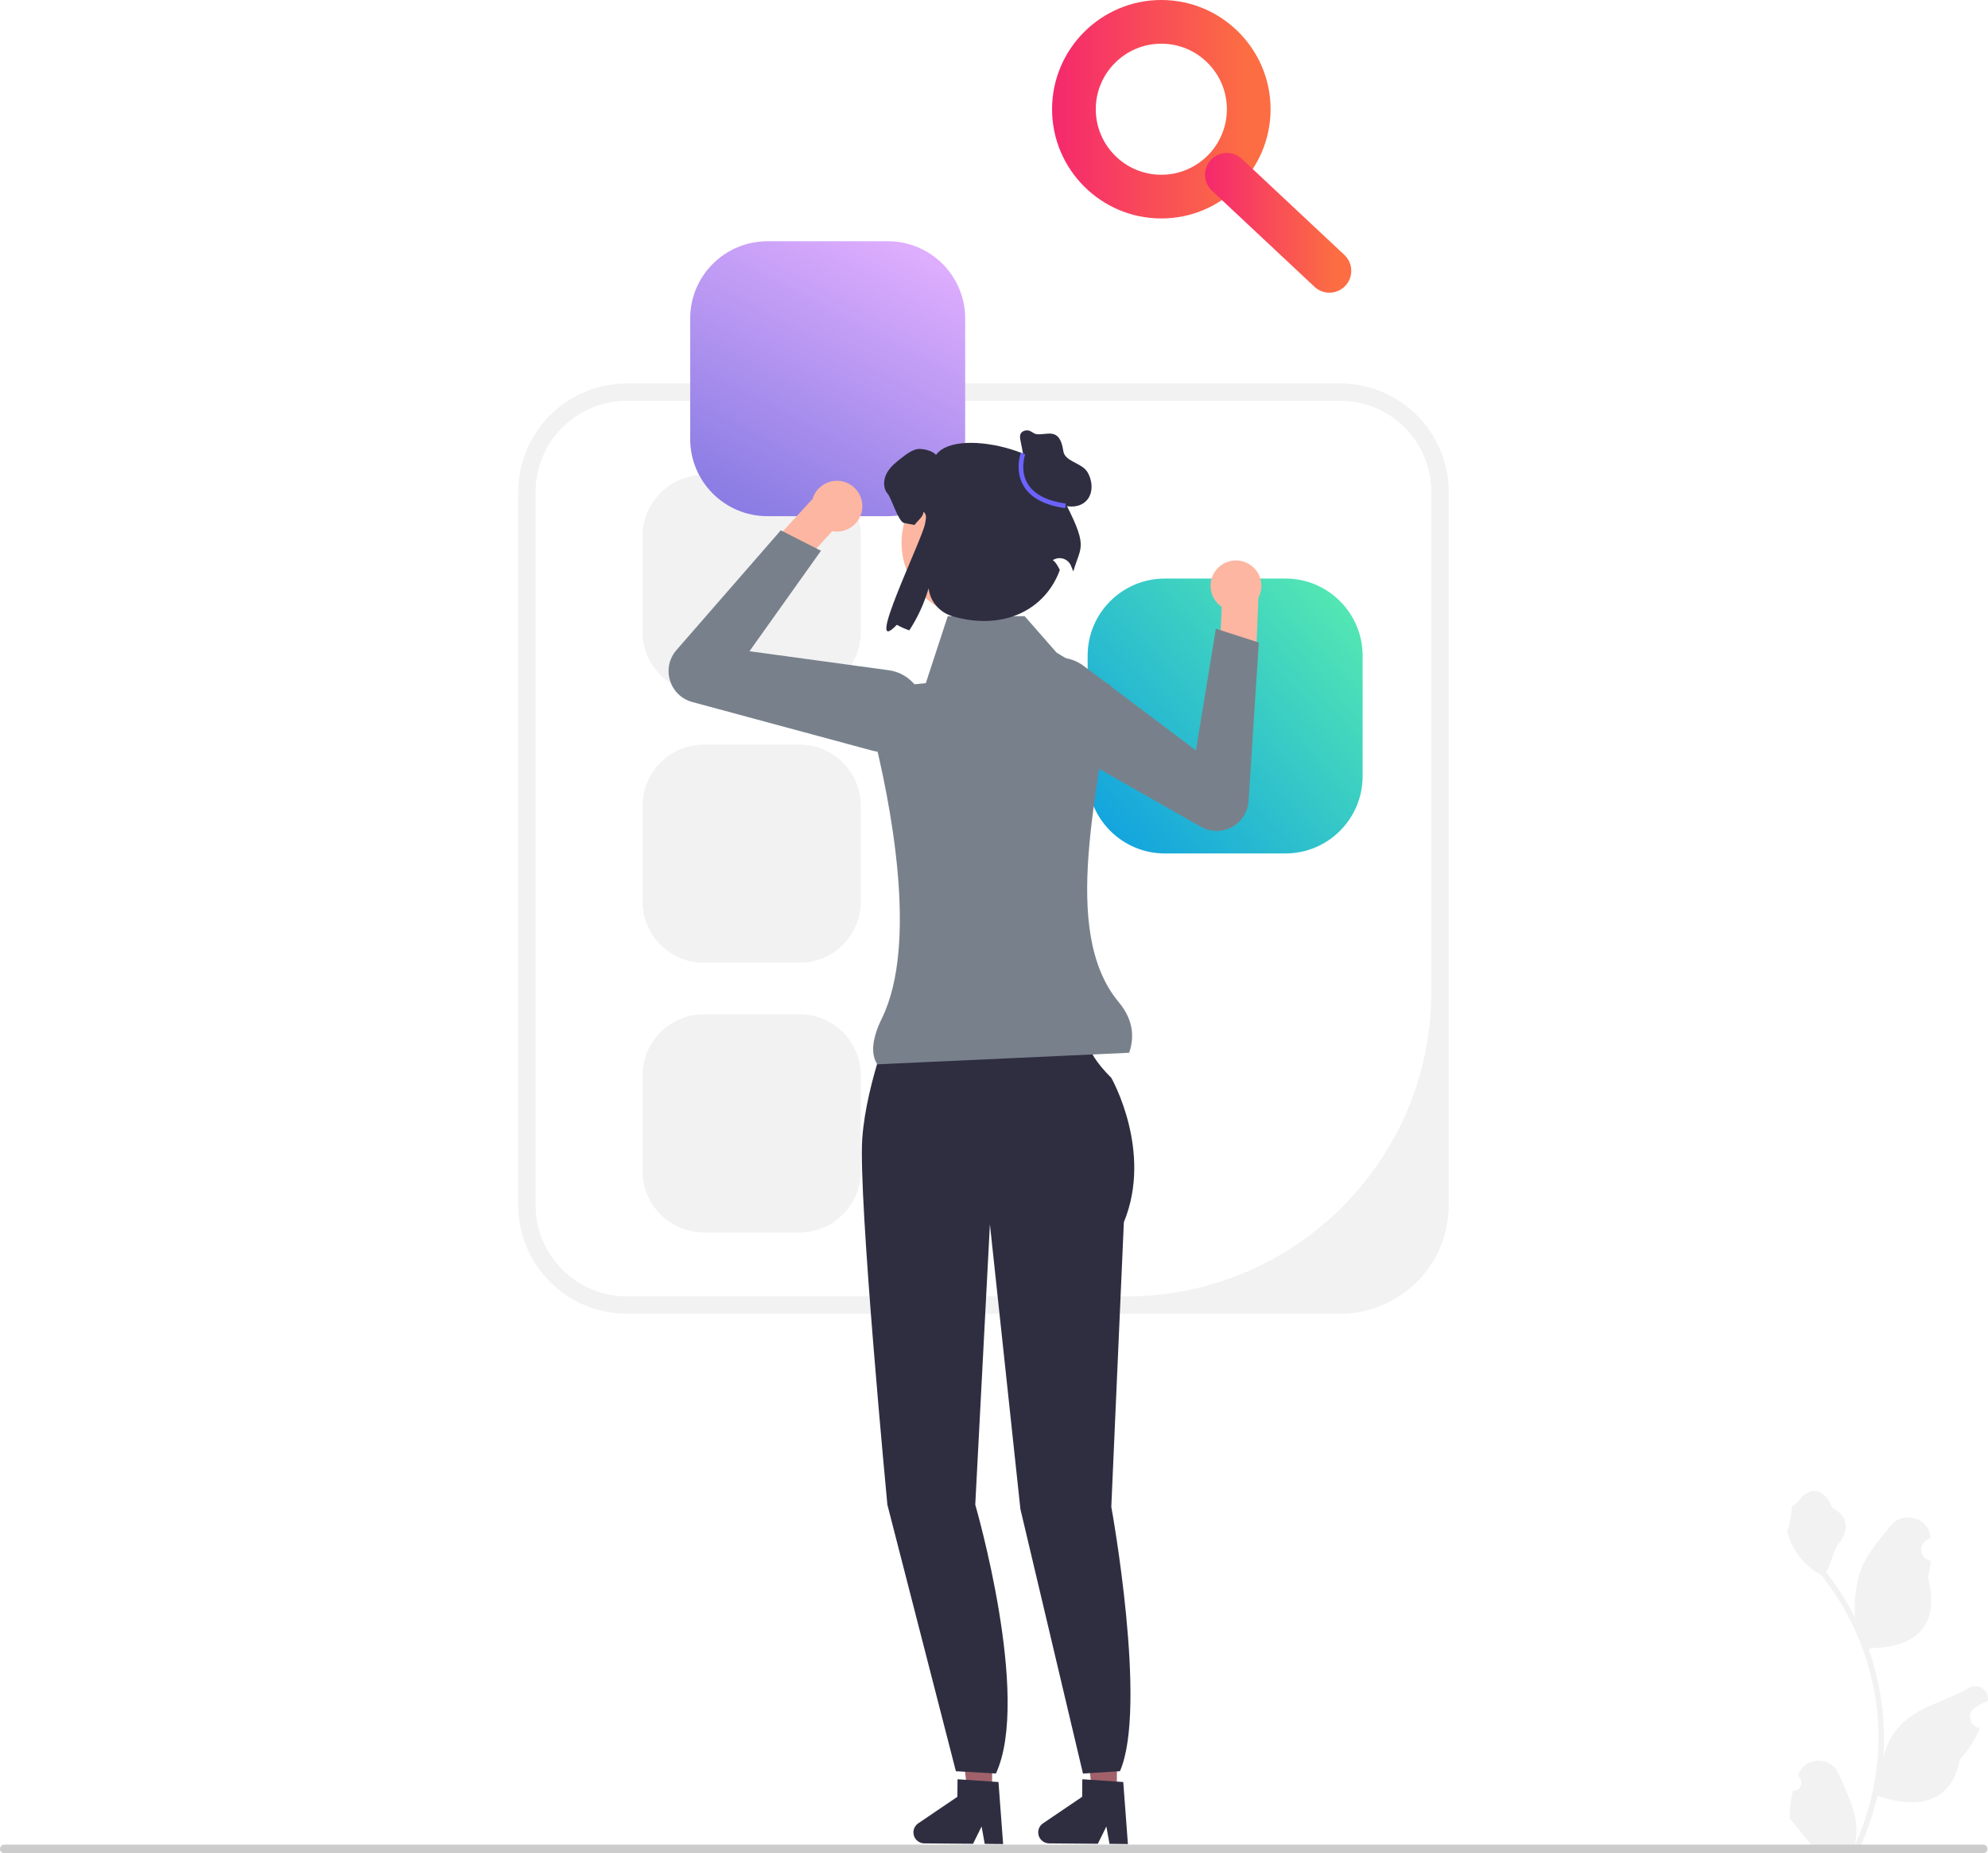 <svg xmlns="http://www.w3.org/2000/svg" width="162" height="151" viewBox="0 0 162 151" fill="none" data-tag-assistant-present="" data-tag-assistant-prod-present="" webcrx="">
<path d="M109.199 107.046H51.086C46.201 107.046 42.227 103.073 42.227 98.19V40.097C42.227 35.214 46.201 31.242 51.086 31.242H109.199C114.084 31.242 118.058 35.214 118.058 40.097V98.19C118.058 103.073 114.084 107.046 109.199 107.046ZM51.086 32.658C46.976 32.658 43.644 35.989 43.644 40.097V98.19C43.644 102.298 46.976 105.629 51.086 105.629H91.793C105.516 105.629 116.641 94.508 116.641 80.79V40.097C116.641 35.989 113.309 32.658 109.199 32.658H51.086V32.658Z" fill="#F2F2F2"/>
<path d="M57.351 38.7C54.6 38.7 52.363 40.936 52.363 43.686V51.49C52.363 54.24 54.6 56.477 57.351 56.477H65.158C67.909 56.477 70.146 54.24 70.146 51.49V43.686C70.146 40.936 67.909 38.7 65.158 38.7H57.351Z" fill="#F2F2F2"/>
<path d="M57.351 60.67C54.6 60.67 52.363 62.907 52.363 65.656V73.461C52.363 76.21 54.6 78.447 57.351 78.447H65.158C67.909 78.447 70.146 76.21 70.146 73.461V65.656C70.146 62.907 67.909 60.67 65.158 60.67H57.351Z" fill="#F2F2F2"/>
<path d="M57.351 82.641C54.6 82.641 52.363 84.878 52.363 87.627V95.432C52.363 98.181 54.6 100.418 57.351 100.418H65.158C67.909 100.418 70.146 98.181 70.146 95.432V87.627C70.146 84.878 67.909 82.641 65.158 82.641H57.351Z" fill="#F2F2F2"/>
<path d="M62.528 19.658C59.062 19.658 56.243 22.477 56.243 25.941V35.775C56.243 39.239 59.062 42.058 62.528 42.058H72.366C75.831 42.058 78.651 39.239 78.651 35.775V25.941C78.651 22.477 75.831 19.658 72.366 19.658H62.528Z" fill="url(#paint0_linear_26354_73113)"/>
<path d="M94.915 47.14C91.45 47.14 88.63 49.958 88.63 53.423V63.257C88.63 66.721 91.45 69.539 94.915 69.539H104.753C108.219 69.539 111.038 66.721 111.038 63.257V53.423C111.038 49.958 108.219 47.14 104.753 47.14H94.915Z" fill="url(#paint1_linear_26354_73113)"/>
<path d="M80.835 146.122L78.837 146.105L77.952 138.22L80.901 138.245L80.835 146.122Z" fill="#A0616A"/>
<path d="M74.434 149.299C74.429 149.791 74.826 150.195 75.32 150.2L79.293 150.233L79.989 148.824L80.244 150.24L81.743 150.254L81.365 145.201L80.843 145.166L78.716 145.02L78.029 144.974L78.017 146.404L74.825 148.568C74.582 148.733 74.436 149.006 74.434 149.299H74.434Z" fill="#2F2E41"/>
<path d="M91.003 146.122L89.005 146.105L88.12 138.22L91.07 138.245L91.003 146.122Z" fill="#A0616A"/>
<path d="M84.602 149.299C84.597 149.791 84.994 150.195 85.488 150.2L89.461 150.233L90.157 148.824L90.412 150.24L91.912 150.254L91.533 145.201L91.011 145.166L88.884 145.02L88.197 144.974L88.185 146.404L84.993 148.568C84.75 148.733 84.604 149.006 84.602 149.299Z" fill="#2F2E41"/>
<path d="M72.993 82.369L81.094 82.625L88.768 84.33C88.768 84.33 88.001 85.267 90.559 87.825C90.559 87.825 93.97 93.791 91.582 99.588L90.559 122.774C90.559 122.774 93.542 139.118 91.263 144.32L88.25 144.508L83.152 122.962L80.667 99.758L79.473 122.603C79.473 122.603 84.04 138.283 81.157 144.508L77.894 144.32L72.311 122.603C72.311 122.603 69.923 97.542 70.264 92.769C70.605 87.995 72.993 82.369 72.993 82.369H72.993Z" fill="#2F2E41"/>
<path d="M100.197 45.732C99.09 46.019 98.425 47.148 98.711 48.255C98.843 48.763 99.152 49.175 99.555 49.448L99.554 49.451L99.397 53.255L102.309 54.602L102.542 48.748L102.521 48.749C102.774 48.299 102.861 47.756 102.722 47.217C102.435 46.11 101.305 45.445 100.197 45.732V45.732Z" fill="#FDB6A1"/>
<path d="M83.922 59.308C83.311 58.701 82.956 57.88 82.943 56.986C82.925 55.787 83.526 54.699 84.55 54.075C85.73 53.357 87.205 53.43 88.308 54.26L97.452 61.143L99.082 51.228L102.58 52.354L101.745 65.264C101.687 66.167 101.176 66.963 100.379 67.392C99.582 67.821 98.637 67.811 97.85 67.363L84.636 59.848C84.371 59.697 84.131 59.515 83.922 59.308V59.308Z" fill="#78818B"/>
<path d="M69.98 40.186C70.564 41.169 70.241 42.44 69.258 43.024C68.807 43.292 68.296 43.367 67.819 43.278L67.817 43.28L65.249 46.092L62.233 44.999L66.19 40.678L66.204 40.693C66.342 40.196 66.662 39.749 67.141 39.465C68.124 38.88 69.395 39.203 69.98 40.186Z" fill="#FDB6A1"/>
<path d="M71.089 61.163L56.411 57.2C55.537 56.964 54.858 56.306 54.595 55.44C54.332 54.574 54.529 53.65 55.124 52.968L63.624 43.212L66.901 44.875L61.075 53.062L72.416 54.61C73.784 54.797 74.883 55.784 75.215 57.124C75.503 58.288 75.164 59.484 74.307 60.322C73.668 60.948 72.837 61.281 71.976 61.281C71.681 61.281 71.383 61.242 71.089 61.163H71.089Z" fill="#78818B"/>
<path d="M92.014 85.78L71.489 86.721C70.926 85.865 71.078 84.579 71.868 82.968C74.848 76.884 72.585 65.375 71.062 59.382C70.635 57.701 71.782 56.029 73.508 55.857L75.444 55.663L77.232 50.205H83.497L86.097 53.173L90.507 55.851C89.705 64.118 86.284 75.792 91.157 81.647C92.223 82.927 92.525 84.311 92.014 85.78Z" fill="#78818B"/>
<path d="M79.568 50.331C82.938 50.331 85.67 47.599 85.67 44.23C85.67 40.861 82.938 38.13 79.568 38.13C76.198 38.13 73.466 40.861 73.466 44.23C73.466 47.599 76.198 50.331 79.568 50.331Z" fill="#FDB6A1"/>
<path d="M86.473 40.326C87.322 37.231 78.069 34.578 76.271 37.07C76.021 36.716 75.097 36.5 74.673 36.609C74.249 36.718 73.892 36.989 73.544 37.252C73.066 37.62 72.57 38 72.277 38.528C71.981 39.054 71.935 39.772 72.333 40.228C72.648 40.591 73.202 42.52 73.676 42.615C74.007 42.683 74.285 42.737 74.524 42.776C74.737 42.465 75.281 42.075 75.242 41.699C75.563 41.912 75.446 42.287 75.381 42.67C75.165 43.945 70.298 53.818 73.085 50.908C73.362 51.072 73.703 51.224 74.096 51.363C74.764 50.356 75.312 49.17 75.673 47.929L75.675 47.952C75.8 49.03 76.588 49.915 77.631 50.217C81.816 51.429 85.201 49.651 86.365 46.444C85.939 45.579 85.753 45.673 85.791 45.647C86.323 45.289 87.055 45.523 87.283 46.123C87.351 46.299 87.412 46.45 87.465 46.563C88.072 44.394 88.793 44.708 86.473 40.326H86.473Z" fill="#2F2E41"/>
<path d="M83.587 38.081L83.159 35.896C83.123 35.713 83.089 35.513 83.172 35.346C83.278 35.13 83.552 35.041 83.79 35.075C84.028 35.109 84.206 35.327 84.443 35.369C85.266 35.514 86.355 34.701 86.65 36.758C86.773 37.615 88.141 37.706 88.599 38.442C89.056 39.178 89.112 40.24 88.488 40.841C87.99 41.322 87.189 41.377 86.542 41.132C85.895 40.886 85.376 40.391 84.922 39.868C84.468 39.346 84.058 38.781 83.534 38.328" fill="#2F2E41"/>
<path d="M86.799 41.403C85.129 41.17 83.991 40.563 83.416 39.599C82.664 38.337 83.168 36.948 83.19 36.889L83.543 37.021C83.538 37.033 83.081 38.305 83.742 39.41C84.256 40.269 85.302 40.814 86.851 41.031L86.799 41.403Z" fill="#6C63FF"/>
<path d="M94.635 17.8C89.726 17.8 85.732 13.807 85.732 8.9C85.732 3.993 89.726 0 94.635 0C99.544 0 103.538 3.993 103.538 8.9C103.538 13.807 99.544 17.8 94.635 17.8ZM94.635 3.56C91.689 3.56 89.293 5.955 89.293 8.9C89.293 11.845 91.689 14.24 94.635 14.24C97.581 14.24 99.977 11.845 99.977 8.9C99.977 5.955 97.581 3.56 94.635 3.56Z" fill="url(#paint2_linear_26354_73113)"/>
<path d="M108.333 23.848C107.897 23.848 107.459 23.689 107.116 23.367L98.76 15.538C98.042 14.867 98.005 13.74 98.678 13.023C99.349 12.303 100.476 12.268 101.194 12.941L109.551 20.77C110.269 21.442 110.305 22.568 109.632 23.285C109.282 23.66 108.808 23.848 108.333 23.848Z" fill="url(#paint3_linear_26354_73113)"/>
<path d="M146.1 145.922C146.705 145.96 147.04 145.208 146.582 144.77L146.536 144.589C146.542 144.575 146.548 144.56 146.554 144.546C147.166 143.086 149.241 143.096 149.848 144.558C150.387 145.855 151.073 147.155 151.242 148.526C151.318 149.132 151.284 149.748 151.149 150.342C152.412 147.586 153.076 144.575 153.076 141.548C153.076 140.787 153.034 140.027 152.949 139.268C152.879 138.648 152.783 138.031 152.658 137.42C151.982 134.116 150.519 130.969 148.409 128.341C147.394 127.787 146.548 126.92 146.037 125.882C145.853 125.507 145.709 125.104 145.641 124.693C145.757 124.709 146.077 122.951 145.99 122.843C146.15 122.599 146.438 122.478 146.614 122.239C147.488 121.055 148.692 121.262 149.321 122.871C150.664 123.549 150.677 124.672 149.853 125.753C149.329 126.441 149.256 127.371 148.797 128.107C148.844 128.167 148.893 128.226 148.94 128.287C149.808 129.399 150.559 130.595 151.191 131.851C151.013 130.455 151.277 128.773 151.727 127.689C152.239 126.453 153.199 125.413 154.045 124.345C155.06 123.062 157.143 123.622 157.322 125.248C157.324 125.264 157.326 125.279 157.327 125.295C157.202 125.366 157.079 125.441 156.958 125.521C156.273 125.974 156.51 127.036 157.322 127.162L157.34 127.164C157.295 127.617 157.217 128.065 157.104 128.506C158.189 132.7 155.847 134.227 152.503 134.296C152.429 134.334 152.357 134.371 152.283 134.407C152.622 135.361 152.892 136.339 153.093 137.331C153.273 138.207 153.398 139.092 153.468 139.981C153.555 141.103 153.547 142.231 153.453 143.351L153.458 143.312C153.699 142.078 154.369 140.926 155.342 140.127C156.791 138.937 158.839 138.499 160.402 137.542C161.155 137.082 162.119 137.677 161.988 138.549L161.981 138.591C161.749 138.685 161.522 138.795 161.302 138.918C161.176 138.989 161.053 139.064 160.933 139.144C160.248 139.597 160.485 140.659 161.297 140.785L161.315 140.787C161.329 140.789 161.34 140.791 161.353 140.793C160.954 141.741 160.397 142.621 159.701 143.38C159.022 147.041 156.109 147.388 152.993 146.322H152.991C152.65 147.805 152.152 149.255 151.513 150.636H146.232C146.213 150.577 146.196 150.517 146.179 150.458C146.667 150.488 147.159 150.46 147.64 150.371C147.248 149.89 146.856 149.406 146.465 148.925C146.455 148.916 146.448 148.906 146.44 148.897C146.241 148.651 146.041 148.407 145.842 148.161L145.842 148.161C145.829 147.406 145.92 146.653 146.099 145.923L146.1 145.922Z" fill="#F2F2F2"/>
<path d="M0 150.651C0 150.845 0.155 151 0.349 151H161.61C161.804 151 161.959 150.845 161.959 150.651C161.959 150.458 161.804 150.303 161.61 150.303H0.349C0.155 150.303 0 150.458 0 150.651Z" fill="#CCCCCC"/>
<defs>
<linearGradient id="paint0_linear_26354_73113" x1="56.729" y1="42.058" x2="69.778" y2="16.944" gradientUnits="userSpaceOnUse">
<stop stop-color="#8278E1"/>
<stop offset="1" stop-color="#E1AFFF"/>
</linearGradient>
<linearGradient id="paint1_linear_26354_73113" x1="89.606" y1="69.539" x2="110.719" y2="50.403" gradientUnits="userSpaceOnUse">
<stop stop-color="#0FA0E1"/>
<stop offset="1" stop-color="#53E7B3"/>
</linearGradient>
<linearGradient id="paint2_linear_26354_73113" x1="85.732" y1="17.8" x2="101.51" y2="17.8" gradientUnits="userSpaceOnUse">
<stop stop-color="#F5286E"/>
<stop offset="1" stop-color="#FC6D43"/>
</linearGradient>
<linearGradient id="paint3_linear_26354_73113" x1="98.196" y1="23.848" x2="108.756" y2="23.848" gradientUnits="userSpaceOnUse">
<stop stop-color="#F5286E"/>
<stop offset="1" stop-color="#FC6D43"/>
</linearGradient>
</defs>
</svg>